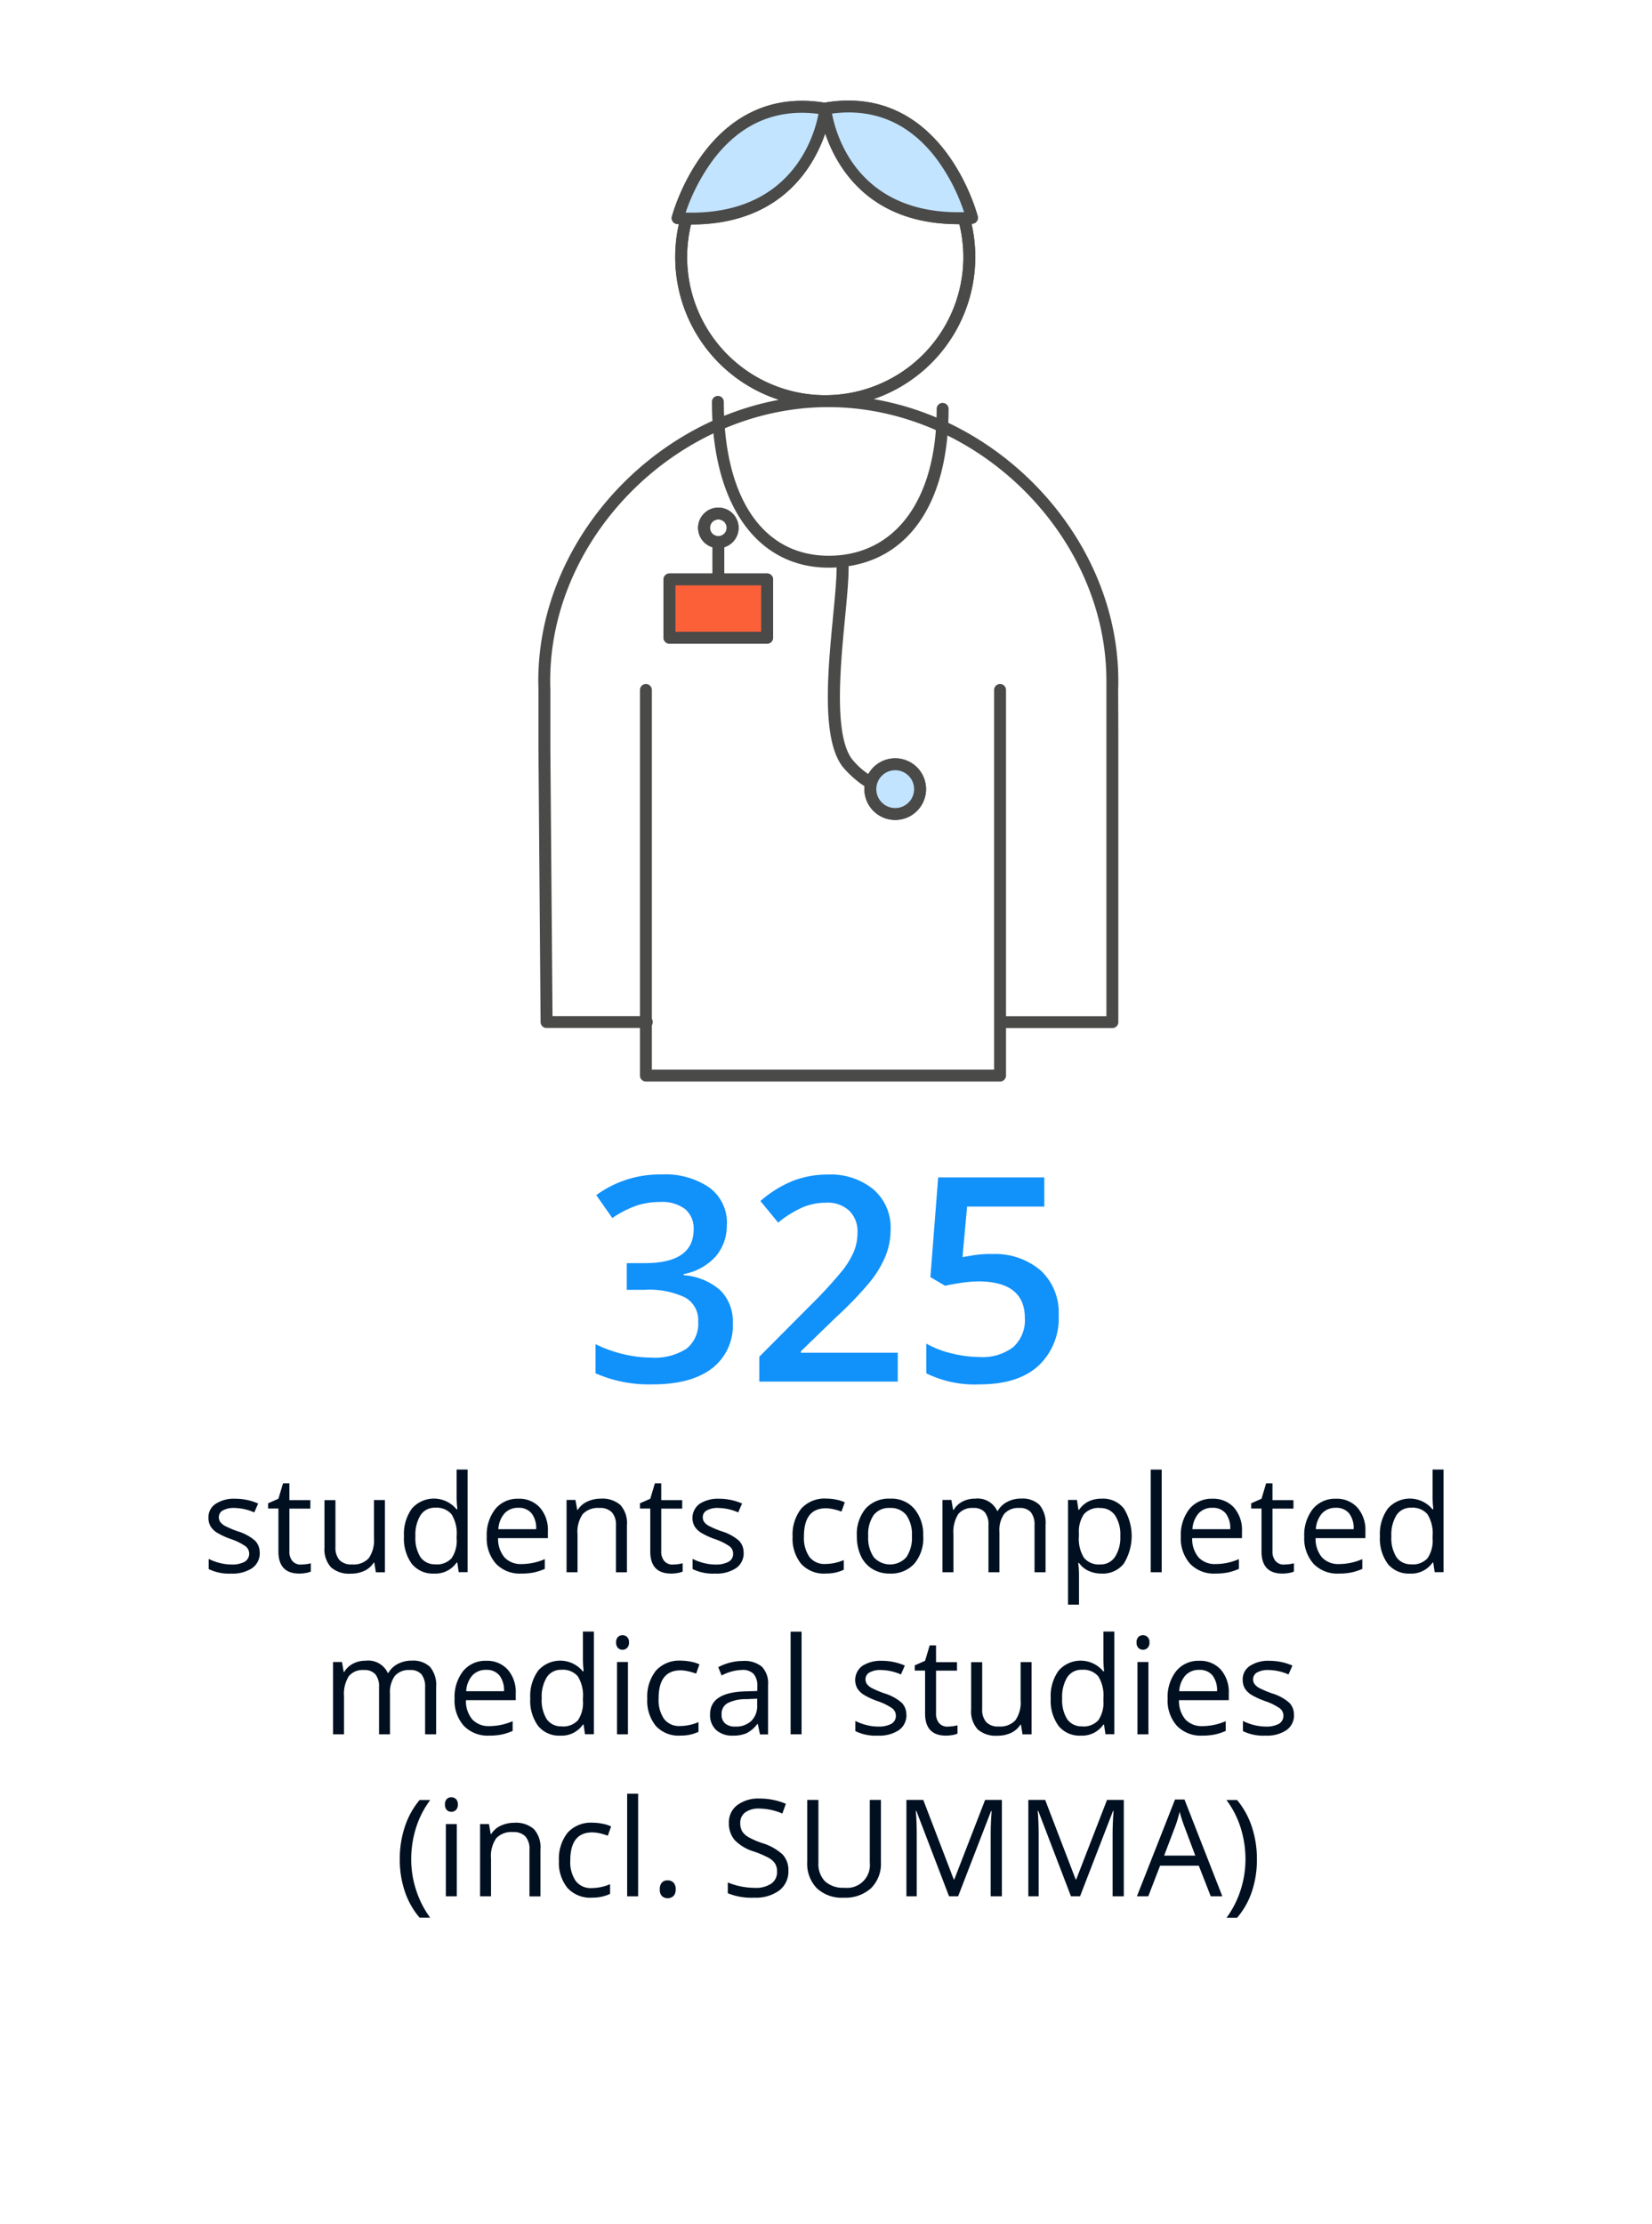 <svg xmlns="http://www.w3.org/2000/svg" width="208" height="280" viewBox="0 0 208 280">
  <g id="Studenten_icon_5_StudentenGeneerskundeOpleiding_EN" transform="translate(-1186.615 -1905.5)">
    <rect id="Rectangle_586" data-name="Rectangle 586" width="208" height="280" transform="translate(1186.615 1905.5)" fill="none"/>
    <g id="Group_1848" data-name="Group 1848" transform="translate(209 1869.5)">
      <g id="Group_1842" data-name="Group 1842">
        <path id="Path_3486" data-name="Path 3486" d="M1069.12,190.13a5.94,5.94,0,0,1-1.42,4.07,7.24,7.24,0,0,1-4.01,2.19v.14a7.8,7.8,0,0,1,4.64,1.92,5.511,5.511,0,0,1,1.55,4.09,6.779,6.779,0,0,1-2.62,5.72q-2.625,2.01-7.45,2.01a16.736,16.736,0,0,1-7.21-1.39v-3.67a16.2,16.2,0,0,0,3.46,1.25,15.207,15.207,0,0,0,3.52.44,7.38,7.38,0,0,0,4.46-1.11,4.022,4.022,0,0,0,1.48-3.43,3.249,3.249,0,0,0-1.63-3.02,10.48,10.48,0,0,0-5.13-.97h-2.23v-3.36h2.27q6.15,0,6.15-4.25a3.158,3.158,0,0,0-1.07-2.55,4.8,4.8,0,0,0-3.16-.9,9.746,9.746,0,0,0-2.81.41,13.053,13.053,0,0,0-3.2,1.61l-2.02-2.88a13.507,13.507,0,0,1,8.21-2.6,9.767,9.767,0,0,1,6.06,1.67,5.489,5.489,0,0,1,2.18,4.61Z" fill="#1191fa"/>
        <path id="Path_3487" data-name="Path 3487" d="M1090.64,209.92h-17.42v-3.13l6.63-6.66a54.694,54.694,0,0,0,3.89-4.26,10.611,10.611,0,0,0,1.4-2.36,6.2,6.2,0,0,0,.44-2.37,3.608,3.608,0,0,0-1.05-2.74,4,4,0,0,0-2.89-1,7.807,7.807,0,0,0-2.86.54,13.3,13.3,0,0,0-3.19,1.97l-2.23-2.72a14.479,14.479,0,0,1,4.17-2.57,12.065,12.065,0,0,1,4.31-.76,8.466,8.466,0,0,1,5.75,1.87,6.336,6.336,0,0,1,2.16,5.04,8.919,8.919,0,0,1-.62,3.3,13.11,13.11,0,0,1-1.92,3.23,44.239,44.239,0,0,1-4.3,4.49l-4.46,4.32v.18h12.2v3.64Z" fill="#1191fa"/>
        <path id="Path_3488" data-name="Path 3488" d="M1102.49,193.87a8.81,8.81,0,0,1,6.15,2.06,7.2,7.2,0,0,1,2.27,5.61,8.174,8.174,0,0,1-2.58,6.42q-2.58,2.31-7.32,2.31a13.8,13.8,0,0,1-6.77-1.39v-3.74a12.3,12.3,0,0,0,3.27,1.25,15.005,15.005,0,0,0,3.43.44,6.377,6.377,0,0,0,4.25-1.25,4.554,4.554,0,0,0,1.46-3.66q0-4.605-5.87-4.61a15.732,15.732,0,0,0-2.04.17c-.81.11-1.52.24-2.13.38l-1.85-1.09.98-12.55h13.36v3.67h-9.72l-.58,6.36c.41-.07.91-.15,1.5-.25a13.444,13.444,0,0,1,2.17-.14Z" fill="#1191fa"/>
      </g>
      <g id="Group_1843" data-name="Group 1843">
        <path id="Path_3489" data-name="Path 3489" d="M1010.32,231.44a2.283,2.283,0,0,1-.95,1.96,4.454,4.454,0,0,1-2.66.69,5.766,5.766,0,0,1-2.82-.57v-1.28a6.591,6.591,0,0,0,1.41.52,6.212,6.212,0,0,0,1.45.19,3.4,3.4,0,0,0,1.66-.34,1.188,1.188,0,0,0,.12-1.96,7.322,7.322,0,0,0-1.8-.89,9.749,9.749,0,0,1-1.81-.83,2.538,2.538,0,0,1-.8-.8,2.146,2.146,0,0,1-.26-1.07,2.012,2.012,0,0,1,.91-1.75,4.2,4.2,0,0,1,2.48-.64,7.207,7.207,0,0,1,2.87.6l-.49,1.12a6.494,6.494,0,0,0-2.48-.56,2.813,2.813,0,0,0-1.48.31.966.966,0,0,0-.5.85.994.994,0,0,0,.19.62,1.947,1.947,0,0,0,.6.49,12.7,12.7,0,0,0,1.59.67,5.9,5.9,0,0,1,2.19,1.19,2.092,2.092,0,0,1,.57,1.5Z" fill="#001021"/>
        <path id="Path_3490" data-name="Path 3490" d="M1015.5,232.95a5.52,5.52,0,0,0,.71-.05,3.349,3.349,0,0,0,.54-.11v1.05a2.733,2.733,0,0,1-.66.18,4.591,4.591,0,0,1-.78.07c-1.76,0-2.64-.93-2.64-2.78V225.9h-1.3v-.66l1.3-.57.58-1.94h.8v2.11h2.64v1.07h-2.64v5.35a1.828,1.828,0,0,0,.39,1.26,1.372,1.372,0,0,0,1.07.44Z" fill="#001021"/>
        <path id="Path_3491" data-name="Path 3491" d="M1019.85,224.83v5.9a2.373,2.373,0,0,0,.51,1.66,2.059,2.059,0,0,0,1.59.55,2.6,2.6,0,0,0,2.09-.78,3.939,3.939,0,0,0,.66-2.55v-4.78h1.38v9.1h-1.14l-.2-1.22h-.07a2.73,2.73,0,0,1-1.17,1.03,3.9,3.9,0,0,1-1.71.36,3.463,3.463,0,0,1-2.49-.79,3.368,3.368,0,0,1-.83-2.52v-5.95h1.39Z" fill="#001021"/>
        <path id="Path_3492" data-name="Path 3492" d="M1035.19,232.7h-.08a3.259,3.259,0,0,1-2.86,1.39,3.393,3.393,0,0,1-2.78-1.22,5.372,5.372,0,0,1-.99-3.47,5.442,5.442,0,0,1,1-3.5,3.687,3.687,0,0,1,5.61.09h.11l-.06-.66-.03-.64v-3.7h1.38v12.92h-1.12l-.18-1.22Zm-2.76.23a2.5,2.5,0,0,0,2.04-.77,3.9,3.9,0,0,0,.64-2.48v-.29a4.557,4.557,0,0,0-.64-2.76,2.44,2.44,0,0,0-2.05-.83,2.11,2.11,0,0,0-1.86.94,4.691,4.691,0,0,0-.64,2.66,4.5,4.5,0,0,0,.64,2.63,2.177,2.177,0,0,0,1.88.89Z" fill="#001021"/>
        <path id="Path_3493" data-name="Path 3493" d="M1043.25,234.09a4.151,4.151,0,0,1-3.18-1.23,4.8,4.8,0,0,1-1.17-3.41,5.3,5.3,0,0,1,1.08-3.49,3.6,3.6,0,0,1,2.91-1.29,3.477,3.477,0,0,1,2.71,1.12,4.272,4.272,0,0,1,1,2.97v.87h-6.27a3.612,3.612,0,0,0,.81,2.43,2.8,2.8,0,0,0,2.16.83,7.358,7.358,0,0,0,2.91-.62v1.23a7.353,7.353,0,0,1-1.38.45,7.808,7.808,0,0,1-1.57.14Zm-.37-8.28a2.283,2.283,0,0,0-1.75.71,3.336,3.336,0,0,0-.77,1.98h4.76a3.02,3.02,0,0,0-.58-2A2.052,2.052,0,0,0,1042.88,225.81Z" fill="#001021"/>
        <path id="Path_3494" data-name="Path 3494" d="M1055.17,233.92v-5.88a2.374,2.374,0,0,0-.51-1.66,2.05,2.05,0,0,0-1.58-.55,2.624,2.624,0,0,0-2.09.77,3.9,3.9,0,0,0-.66,2.55v4.77h-1.38v-9.1h1.12l.22,1.25h.07a2.748,2.748,0,0,1,1.19-1.04,3.958,3.958,0,0,1,1.7-.37,3.426,3.426,0,0,1,2.47.79,3.388,3.388,0,0,1,.83,2.54v5.94h-1.38Z" fill="#001021"/>
        <path id="Path_3495" data-name="Path 3495" d="M1062.32,232.95a5.518,5.518,0,0,0,.71-.05,4.988,4.988,0,0,0,.54-.11v1.05a2.733,2.733,0,0,1-.66.18,4.592,4.592,0,0,1-.78.07c-1.76,0-2.64-.93-2.64-2.78V225.9h-1.3v-.66l1.3-.57.58-1.94h.8v2.11h2.64v1.07h-2.64v5.35a1.828,1.828,0,0,0,.39,1.26,1.372,1.372,0,0,0,1.07.44Z" fill="#001021"/>
        <path id="Path_3496" data-name="Path 3496" d="M1071.25,231.44a2.282,2.282,0,0,1-.95,1.96,4.454,4.454,0,0,1-2.66.69,5.766,5.766,0,0,1-2.82-.57v-1.28a6.591,6.591,0,0,0,1.41.52,5.723,5.723,0,0,0,1.45.19,3.4,3.4,0,0,0,1.66-.34,1.124,1.124,0,0,0,.58-1.05,1.136,1.136,0,0,0-.46-.91,7.321,7.321,0,0,0-1.8-.89,9.285,9.285,0,0,1-1.8-.83,2.539,2.539,0,0,1-.8-.8,2.209,2.209,0,0,1,.64-2.82,4.272,4.272,0,0,1,2.48-.64,7.207,7.207,0,0,1,2.87.6l-.49,1.12a6.494,6.494,0,0,0-2.48-.56,2.813,2.813,0,0,0-1.48.31.966.966,0,0,0-.5.85,1,1,0,0,0,.19.62,1.833,1.833,0,0,0,.6.49,12.707,12.707,0,0,0,1.59.67,5.9,5.9,0,0,1,2.19,1.19,2.093,2.093,0,0,1,.57,1.5Z" fill="#001021"/>
        <path id="Path_3497" data-name="Path 3497" d="M1081.55,234.09a3.883,3.883,0,0,1-3.06-1.22,5.013,5.013,0,0,1-1.08-3.44,5.253,5.253,0,0,1,1.1-3.53,3.959,3.959,0,0,1,3.13-1.25,6.483,6.483,0,0,1,1.31.14,4.46,4.46,0,0,1,1.03.33l-.42,1.17a6.546,6.546,0,0,0-1-.3,4.474,4.474,0,0,0-.95-.12q-2.775,0-2.77,3.54a4.186,4.186,0,0,0,.68,2.57,2.346,2.346,0,0,0,2,.9,6.019,6.019,0,0,0,2.33-.49v1.22a5.061,5.061,0,0,1-2.3.47Z" fill="#001021"/>
        <path id="Path_3498" data-name="Path 3498" d="M1093.86,229.37a4.994,4.994,0,0,1-1.12,3.47,3.965,3.965,0,0,1-3.1,1.25,4.135,4.135,0,0,1-2.17-.57,3.766,3.766,0,0,1-1.46-1.64,5.767,5.767,0,0,1-.51-2.51,5.04,5.04,0,0,1,1.11-3.47,3.922,3.922,0,0,1,3.09-1.24,3.765,3.765,0,0,1,3.03,1.27,5,5,0,0,1,1.12,3.44Zm-6.93,0a4.3,4.3,0,0,0,.7,2.66,2.764,2.764,0,0,0,4.1,0,4.283,4.283,0,0,0,.7-2.66,4.2,4.2,0,0,0-.7-2.64,2.47,2.47,0,0,0-2.07-.9,2.419,2.419,0,0,0-2.04.89,4.259,4.259,0,0,0-.69,2.65Z" fill="#001021"/>
        <path id="Path_3499" data-name="Path 3499" d="M1107.87,233.92V228a2.5,2.5,0,0,0-.46-1.63,1.808,1.808,0,0,0-1.45-.54,2.336,2.336,0,0,0-1.9.74,3.5,3.5,0,0,0-.61,2.27v5.08h-1.38V228a2.44,2.44,0,0,0-.46-1.63,1.808,1.808,0,0,0-1.45-.54,2.254,2.254,0,0,0-1.9.78,4.219,4.219,0,0,0-.6,2.54v4.77h-1.38v-9.1h1.12l.22,1.25h.07a2.758,2.758,0,0,1,1.1-1.04,3.33,3.33,0,0,1,1.59-.37,2.705,2.705,0,0,1,2.79,1.54h.07a2.862,2.862,0,0,1,1.18-1.13,3.634,3.634,0,0,1,1.76-.42,3.066,3.066,0,0,1,2.31.79,3.556,3.556,0,0,1,.77,2.54v5.94h-1.38Z" fill="#001021"/>
        <path id="Path_3500" data-name="Path 3500" d="M1116.32,234.09a3.91,3.91,0,0,1-1.62-.33,3,3,0,0,1-1.23-1.01h-.1a11.485,11.485,0,0,1,.1,1.51V238h-1.38V224.82h1.12l.19,1.25h.07a3.157,3.157,0,0,1,1.24-1.08,3.78,3.78,0,0,1,1.62-.33,3.332,3.332,0,0,1,2.79,1.24,6.594,6.594,0,0,1-.02,6.95,3.363,3.363,0,0,1-2.78,1.24Zm-.2-8.26a2.468,2.468,0,0,0-2.02.77,3.92,3.92,0,0,0-.64,2.46v.31a4.508,4.508,0,0,0,.64,2.74,2.44,2.44,0,0,0,2.05.83,2.148,2.148,0,0,0,1.85-.95,4.47,4.47,0,0,0,.67-2.63,4.36,4.36,0,0,0-.67-2.61,2.191,2.191,0,0,0-1.88-.91Z" fill="#001021"/>
        <path id="Path_3501" data-name="Path 3501" d="M1123.88,233.92h-1.38V221h1.38Z" fill="#001021"/>
        <path id="Path_3502" data-name="Path 3502" d="M1130.64,234.09a4.151,4.151,0,0,1-3.18-1.23,4.8,4.8,0,0,1-1.17-3.41,5.3,5.3,0,0,1,1.08-3.49,3.6,3.6,0,0,1,2.91-1.29,3.477,3.477,0,0,1,2.71,1.12,4.272,4.272,0,0,1,1,2.97v.87h-6.27a3.612,3.612,0,0,0,.81,2.43,2.8,2.8,0,0,0,2.16.83,7.358,7.358,0,0,0,2.91-.62v1.23a7.353,7.353,0,0,1-1.38.45,7.808,7.808,0,0,1-1.57.14Zm-.37-8.28a2.283,2.283,0,0,0-1.75.71,3.336,3.336,0,0,0-.77,1.98h4.76a3.02,3.02,0,0,0-.58-2A2.052,2.052,0,0,0,1130.27,225.81Z" fill="#001021"/>
        <path id="Path_3503" data-name="Path 3503" d="M1139.28,232.95a5.518,5.518,0,0,0,.71-.05,3.351,3.351,0,0,0,.54-.11v1.05a2.733,2.733,0,0,1-.66.18,4.592,4.592,0,0,1-.78.07c-1.76,0-2.64-.93-2.64-2.78V225.9h-1.3v-.66l1.3-.57.58-1.94h.8v2.11h2.64v1.07h-2.64v5.35a1.828,1.828,0,0,0,.39,1.26,1.372,1.372,0,0,0,1.07.44Z" fill="#001021"/>
        <path id="Path_3504" data-name="Path 3504" d="M1146.18,234.09a4.151,4.151,0,0,1-3.18-1.23,4.8,4.8,0,0,1-1.17-3.41,5.3,5.3,0,0,1,1.08-3.49,3.6,3.6,0,0,1,2.91-1.29,3.477,3.477,0,0,1,2.71,1.12,4.272,4.272,0,0,1,1,2.97v.87h-6.27a3.612,3.612,0,0,0,.81,2.43,2.8,2.8,0,0,0,2.16.83,7.358,7.358,0,0,0,2.91-.62v1.23a7.353,7.353,0,0,1-1.38.45,7.808,7.808,0,0,1-1.57.14Zm-.37-8.28a2.283,2.283,0,0,0-1.75.71,3.336,3.336,0,0,0-.77,1.98h4.76a3.02,3.02,0,0,0-.58-2A2.052,2.052,0,0,0,1145.81,225.81Z" fill="#001021"/>
        <path id="Path_3505" data-name="Path 3505" d="M1158.07,232.7h-.08a3.259,3.259,0,0,1-2.86,1.39,3.393,3.393,0,0,1-2.78-1.22,5.372,5.372,0,0,1-.99-3.47,5.442,5.442,0,0,1,1-3.5,3.687,3.687,0,0,1,5.61.09h.11l-.06-.66-.03-.64v-3.7h1.38v12.92h-1.12l-.18-1.22Zm-2.76.23a2.5,2.5,0,0,0,2.04-.77,3.9,3.9,0,0,0,.64-2.48v-.29a4.557,4.557,0,0,0-.64-2.76,2.44,2.44,0,0,0-2.05-.83,2.11,2.11,0,0,0-1.86.94,4.691,4.691,0,0,0-.64,2.66,4.5,4.5,0,0,0,.64,2.63,2.177,2.177,0,0,0,1.88.89Z" fill="#001021"/>
        <path id="Path_3506" data-name="Path 3506" d="M1031.14,254.32V248.4a2.5,2.5,0,0,0-.46-1.63,1.808,1.808,0,0,0-1.45-.54,2.336,2.336,0,0,0-1.9.74,3.5,3.5,0,0,0-.61,2.27v5.08h-1.38V248.4a2.44,2.44,0,0,0-.46-1.63,1.808,1.808,0,0,0-1.45-.54,2.254,2.254,0,0,0-1.9.78,4.219,4.219,0,0,0-.6,2.54v4.77h-1.38v-9.1h1.12l.22,1.25h.07a2.758,2.758,0,0,1,1.1-1.04,3.33,3.33,0,0,1,1.59-.37,2.7,2.7,0,0,1,2.79,1.54h.07a2.862,2.862,0,0,1,1.18-1.13,3.634,3.634,0,0,1,1.76-.42,3.066,3.066,0,0,1,2.31.79,3.556,3.556,0,0,1,.77,2.54v5.94h-1.38Z" fill="#001021"/>
        <path id="Path_3507" data-name="Path 3507" d="M1039.2,254.49a4.166,4.166,0,0,1-3.18-1.23,4.753,4.753,0,0,1-1.17-3.41,5.3,5.3,0,0,1,1.08-3.49,3.6,3.6,0,0,1,2.91-1.29,3.477,3.477,0,0,1,2.71,1.12,4.272,4.272,0,0,1,1,2.97v.87h-6.27a3.612,3.612,0,0,0,.81,2.43,2.8,2.8,0,0,0,2.16.83,7.358,7.358,0,0,0,2.91-.62v1.23a7.353,7.353,0,0,1-1.38.45,7.808,7.808,0,0,1-1.57.14Zm-.37-8.28a2.283,2.283,0,0,0-1.75.71,3.275,3.275,0,0,0-.77,1.98h4.76a3.02,3.02,0,0,0-.58-2A2.052,2.052,0,0,0,1038.83,246.21Z" fill="#001021"/>
        <path id="Path_3508" data-name="Path 3508" d="M1051.09,253.1h-.08a3.259,3.259,0,0,1-2.86,1.39,3.393,3.393,0,0,1-2.78-1.22,5.372,5.372,0,0,1-.99-3.47,5.442,5.442,0,0,1,1-3.5,3.687,3.687,0,0,1,5.61.09h.11l-.06-.66-.03-.64v-3.7h1.38v12.92h-1.12l-.18-1.22Zm-2.76.23a2.534,2.534,0,0,0,2.05-.77,3.906,3.906,0,0,0,.63-2.48v-.29a4.557,4.557,0,0,0-.64-2.76,2.44,2.44,0,0,0-2.05-.83,2.11,2.11,0,0,0-1.86.94,4.691,4.691,0,0,0-.64,2.66,4.5,4.5,0,0,0,.64,2.63,2.177,2.177,0,0,0,1.88.89Z" fill="#001021"/>
        <path id="Path_3509" data-name="Path 3509" d="M1055.19,242.76a.909.909,0,0,1,.23-.69.808.808,0,0,1,.58-.22.827.827,0,0,1,.57.22.889.889,0,0,1,.24.69.9.9,0,0,1-.24.69.81.81,0,0,1-.57.23.8.8,0,0,1-.58-.23A.94.94,0,0,1,1055.19,242.76Zm1.49,11.56h-1.38v-9.1h1.38Z" fill="#001021"/>
        <path id="Path_3510" data-name="Path 3510" d="M1063.25,254.49a3.883,3.883,0,0,1-3.06-1.22,5.013,5.013,0,0,1-1.08-3.44,5.253,5.253,0,0,1,1.1-3.53,3.959,3.959,0,0,1,3.13-1.25,6.483,6.483,0,0,1,1.31.14,4.46,4.46,0,0,1,1.03.33l-.42,1.17a6.546,6.546,0,0,0-1-.3,4.474,4.474,0,0,0-.95-.12q-2.775,0-2.77,3.54a4.186,4.186,0,0,0,.68,2.57,2.353,2.353,0,0,0,2.01.9,6.019,6.019,0,0,0,2.33-.49v1.22a5.061,5.061,0,0,1-2.3.47Z" fill="#001021"/>
        <path id="Path_3511" data-name="Path 3511" d="M1073.3,254.32l-.27-1.29h-.07a3.8,3.8,0,0,1-1.36,1.16,4.157,4.157,0,0,1-1.69.3,3.013,3.013,0,0,1-2.12-.7,2.546,2.546,0,0,1-.77-1.98q0-2.76,4.41-2.89l1.54-.05v-.56a2.3,2.3,0,0,0-.46-1.58,1.9,1.9,0,0,0-1.47-.51,5.893,5.893,0,0,0-2.57.7l-.42-1.05a6.8,6.8,0,0,1,1.47-.57,6.3,6.3,0,0,1,1.61-.21,3.472,3.472,0,0,1,2.41.72,3.021,3.021,0,0,1,.78,2.32v6.21h-1.02Zm-3.11-.97a2.794,2.794,0,0,0,2.02-.71,2.617,2.617,0,0,0,.74-1.98v-.82l-1.38.06a5.054,5.054,0,0,0-2.37.51,1.53,1.53,0,0,0-.73,1.41,1.427,1.427,0,0,0,.45,1.14,1.873,1.873,0,0,0,1.27.39Z" fill="#001021"/>
        <path id="Path_3512" data-name="Path 3512" d="M1078.54,254.32h-1.38V241.4h1.38Z" fill="#001021"/>
        <path id="Path_3513" data-name="Path 3513" d="M1091.74,251.84a2.282,2.282,0,0,1-.95,1.96,4.454,4.454,0,0,1-2.66.69,5.766,5.766,0,0,1-2.82-.57v-1.28a6.591,6.591,0,0,0,1.41.52,5.723,5.723,0,0,0,1.45.19,3.4,3.4,0,0,0,1.66-.34,1.124,1.124,0,0,0,.58-1.05,1.136,1.136,0,0,0-.46-.91,7.321,7.321,0,0,0-1.8-.89,9.285,9.285,0,0,1-1.8-.83,2.539,2.539,0,0,1-.8-.8,2.209,2.209,0,0,1,.64-2.82,4.272,4.272,0,0,1,2.48-.64,7.207,7.207,0,0,1,2.87.6l-.49,1.12a6.494,6.494,0,0,0-2.48-.56,2.813,2.813,0,0,0-1.48.31.966.966,0,0,0-.5.85,1,1,0,0,0,.19.62,1.833,1.833,0,0,0,.6.49,12.707,12.707,0,0,0,1.59.67,5.9,5.9,0,0,1,2.19,1.19,2.093,2.093,0,0,1,.57,1.5Z" fill="#001021"/>
        <path id="Path_3514" data-name="Path 3514" d="M1096.92,253.35a5.518,5.518,0,0,0,.71-.05,4.988,4.988,0,0,0,.54-.11v1.05a2.733,2.733,0,0,1-.66.18,4.592,4.592,0,0,1-.78.07c-1.76,0-2.64-.93-2.64-2.78V246.3h-1.3v-.66l1.3-.57.58-1.94h.8v2.11h2.64v1.07h-2.64v5.35a1.828,1.828,0,0,0,.39,1.26,1.372,1.372,0,0,0,1.07.44Z" fill="#001021"/>
        <path id="Path_3515" data-name="Path 3515" d="M1101.28,245.23v5.9a2.374,2.374,0,0,0,.51,1.66,2.05,2.05,0,0,0,1.58.55,2.6,2.6,0,0,0,2.09-.78,3.939,3.939,0,0,0,.66-2.55v-4.78h1.38v9.1h-1.14l-.2-1.22h-.07a2.73,2.73,0,0,1-1.17,1.03,3.9,3.9,0,0,1-1.71.36,3.463,3.463,0,0,1-2.49-.79,3.368,3.368,0,0,1-.83-2.52v-5.95h1.39Z" fill="#001021"/>
        <path id="Path_3516" data-name="Path 3516" d="M1116.61,253.1h-.07a3.259,3.259,0,0,1-2.86,1.39,3.393,3.393,0,0,1-2.78-1.22,5.372,5.372,0,0,1-.99-3.47,5.442,5.442,0,0,1,1-3.5,3.687,3.687,0,0,1,5.61.09h.11l-.06-.66-.03-.64v-3.7h1.38v12.92h-1.12l-.18-1.22Zm-2.76.23a2.534,2.534,0,0,0,2.05-.77,3.9,3.9,0,0,0,.64-2.48v-.29a4.557,4.557,0,0,0-.64-2.76,2.44,2.44,0,0,0-2.05-.83,2.11,2.11,0,0,0-1.86.94,4.692,4.692,0,0,0-.64,2.66,4.5,4.5,0,0,0,.64,2.63,2.177,2.177,0,0,0,1.88.89Z" fill="#001021"/>
        <path id="Path_3517" data-name="Path 3517" d="M1120.72,242.76a.909.909,0,0,1,.23-.69.792.792,0,0,1,.58-.22.827.827,0,0,1,.57.22.889.889,0,0,1,.24.69.9.9,0,0,1-.24.69.834.834,0,0,1-1.15,0A.9.9,0,0,1,1120.72,242.76Zm1.49,11.56h-1.38v-9.1h1.38Z" fill="#001021"/>
        <path id="Path_3518" data-name="Path 3518" d="M1128.98,254.49a4.166,4.166,0,0,1-3.18-1.23,4.753,4.753,0,0,1-1.17-3.41,5.3,5.3,0,0,1,1.08-3.49,3.6,3.6,0,0,1,2.91-1.29,3.477,3.477,0,0,1,2.71,1.12,4.272,4.272,0,0,1,1,2.97v.87h-6.27a3.612,3.612,0,0,0,.81,2.43,2.8,2.8,0,0,0,2.16.83,7.358,7.358,0,0,0,2.91-.62v1.23a7.353,7.353,0,0,1-1.38.45,7.808,7.808,0,0,1-1.57.14Zm-.37-8.28a2.283,2.283,0,0,0-1.75.71,3.275,3.275,0,0,0-.77,1.98h4.76a3.02,3.02,0,0,0-.58-2A2.052,2.052,0,0,0,1128.61,246.21Z" fill="#001021"/>
        <path id="Path_3519" data-name="Path 3519" d="M1140.54,251.84a2.282,2.282,0,0,1-.95,1.96,4.454,4.454,0,0,1-2.66.69,5.766,5.766,0,0,1-2.82-.57v-1.28a6.591,6.591,0,0,0,1.41.52,6.212,6.212,0,0,0,1.45.19,3.4,3.4,0,0,0,1.66-.34,1.188,1.188,0,0,0,.12-1.96,7.324,7.324,0,0,0-1.8-.89,9.754,9.754,0,0,1-1.81-.83,2.539,2.539,0,0,1-.8-.8,2.145,2.145,0,0,1-.26-1.07,2.012,2.012,0,0,1,.91-1.75,4.2,4.2,0,0,1,2.48-.64,7.207,7.207,0,0,1,2.87.6l-.49,1.12a6.494,6.494,0,0,0-2.48-.56,2.813,2.813,0,0,0-1.48.31.966.966,0,0,0-.5.85,1,1,0,0,0,.19.62,1.946,1.946,0,0,0,.6.49,12.707,12.707,0,0,0,1.59.67,5.9,5.9,0,0,1,2.19,1.19,2.092,2.092,0,0,1,.57,1.5Z" fill="#001021"/>
        <path id="Path_3520" data-name="Path 3520" d="M1027.95,270.07a12.839,12.839,0,0,1,.64-4.12,10.176,10.176,0,0,1,1.86-3.36h1.34a11.618,11.618,0,0,0-1.8,3.52,13.117,13.117,0,0,0-.6,3.94,12.42,12.42,0,0,0,.62,3.89,12.1,12.1,0,0,0,1.77,3.47h-1.33a9.936,9.936,0,0,1-1.86-3.29,12.454,12.454,0,0,1-.64-4.05Z" fill="#001021"/>
        <path id="Path_3521" data-name="Path 3521" d="M1033.64,263.16a.909.909,0,0,1,.23-.69.808.808,0,0,1,.58-.22.827.827,0,0,1,.57.22.889.889,0,0,1,.24.69.9.9,0,0,1-.24.69.81.81,0,0,1-.57.23.8.8,0,0,1-.58-.23A.94.94,0,0,1,1033.64,263.16Zm1.49,11.56h-1.38v-9.1h1.38Z" fill="#001021"/>
        <path id="Path_3522" data-name="Path 3522" d="M1044.28,274.72v-5.88a2.374,2.374,0,0,0-.51-1.66,2.05,2.05,0,0,0-1.58-.55,2.624,2.624,0,0,0-2.09.77,3.9,3.9,0,0,0-.66,2.55v4.77h-1.38v-9.1h1.12l.22,1.25h.07a2.748,2.748,0,0,1,1.19-1.04,3.957,3.957,0,0,1,1.7-.37,3.426,3.426,0,0,1,2.47.79,3.388,3.388,0,0,1,.83,2.54v5.94h-1.38Z" fill="#001021"/>
        <path id="Path_3523" data-name="Path 3523" d="M1052.13,274.89a3.883,3.883,0,0,1-3.06-1.22,5.013,5.013,0,0,1-1.08-3.44,5.253,5.253,0,0,1,1.1-3.53,3.959,3.959,0,0,1,3.13-1.25,6.481,6.481,0,0,1,1.31.14,4.46,4.46,0,0,1,1.03.33l-.42,1.17a6.545,6.545,0,0,0-1-.3,4.475,4.475,0,0,0-.95-.12q-2.775,0-2.77,3.54a4.186,4.186,0,0,0,.68,2.57,2.346,2.346,0,0,0,2,.9,6.019,6.019,0,0,0,2.33-.49v1.22a5.061,5.061,0,0,1-2.3.47Z" fill="#001021"/>
        <path id="Path_3524" data-name="Path 3524" d="M1057.96,274.72h-1.38V261.8h1.38Z" fill="#001021"/>
        <path id="Path_3525" data-name="Path 3525" d="M1060.69,273.84a1.222,1.222,0,0,1,.25-.84.927.927,0,0,1,.73-.29.987.987,0,0,1,.75.29,1.178,1.178,0,0,1,.27.84,1.151,1.151,0,0,1-.27.83,1.094,1.094,0,0,1-1.45.03A1.113,1.113,0,0,1,1060.69,273.84Z" fill="#001021"/>
        <path id="Path_3526" data-name="Path 3526" d="M1076.88,271.49a2.991,2.991,0,0,1-1.16,2.5,5.018,5.018,0,0,1-3.15.9,7.885,7.885,0,0,1-3.32-.56v-1.36a8.891,8.891,0,0,0,3.37.68,3.467,3.467,0,0,0,2.12-.54,1.743,1.743,0,0,0,.71-1.49,1.871,1.871,0,0,0-.25-1.03,2.26,2.26,0,0,0-.85-.74,11.98,11.98,0,0,0-1.81-.77,5.627,5.627,0,0,1-2.42-1.44,3.2,3.2,0,0,1-.73-2.17,2.682,2.682,0,0,1,1.05-2.23,4.392,4.392,0,0,1,2.79-.83,8.422,8.422,0,0,1,3.33.66l-.44,1.23a7.54,7.54,0,0,0-2.92-.63,2.822,2.822,0,0,0-1.75.48,1.593,1.593,0,0,0-.63,1.34,2.093,2.093,0,0,0,.23,1.03,2.277,2.277,0,0,0,.79.74,10.038,10.038,0,0,0,1.69.74,6.689,6.689,0,0,1,2.63,1.46,2.88,2.88,0,0,1,.72,2.03Z" fill="#001021"/>
        <path id="Path_3527" data-name="Path 3527" d="M1088.53,262.59v7.85a4.294,4.294,0,0,1-1.25,3.26,4.794,4.794,0,0,1-3.44,1.19,4.584,4.584,0,0,1-3.39-1.2,4.435,4.435,0,0,1-1.2-3.29v-7.82h1.41v7.92a3.127,3.127,0,0,0,.83,2.33,3.358,3.358,0,0,0,2.44.81,2.878,2.878,0,0,0,3.2-3.16v-7.9h1.41Z" fill="#001021"/>
        <path id="Path_3528" data-name="Path 3528" d="M1097.11,274.72l-4.12-10.76h-.07c.08.85.12,1.87.12,3.04v7.72h-1.3V262.58h2.12l3.84,10.01h.07l3.88-10.01h2.11v12.14h-1.41V266.9c0-.9.04-1.87.12-2.92h-.07l-4.15,10.74h-1.14Z" fill="#001021"/>
        <path id="Path_3529" data-name="Path 3529" d="M1112.46,274.72l-4.12-10.76h-.07c.08.85.12,1.87.12,3.04v7.72h-1.3V262.58h2.12l3.84,10.01h.07l3.88-10.01h2.11v12.14h-1.41V266.9c0-.9.04-1.87.12-2.92h-.07l-4.15,10.74h-1.14Z" fill="#001021"/>
        <path id="Path_3530" data-name="Path 3530" d="M1130.06,274.72l-1.51-3.86h-4.87l-1.49,3.86h-1.43l4.8-12.19h1.19l4.77,12.19Zm-1.95-5.13-1.41-3.76c-.18-.48-.37-1.06-.56-1.75a16.466,16.466,0,0,1-.52,1.75l-1.43,3.76h3.93Z" fill="#001021"/>
        <path id="Path_3531" data-name="Path 3531" d="M1135.87,270.07a12.49,12.49,0,0,1-.64,4.07,9.7,9.7,0,0,1-1.86,3.28h-1.33a11.975,11.975,0,0,0,1.77-3.47,12.622,12.622,0,0,0,.62-3.9,13.214,13.214,0,0,0-.6-3.94,11.617,11.617,0,0,0-1.8-3.52h1.34a10.321,10.321,0,0,1,1.86,3.37A12.825,12.825,0,0,1,1135.87,270.07Z" fill="#001021"/>
      </g>
      <path id="Path_3532" data-name="Path 3532" d="M1117.67,165.42h-13.9a.75.75,0,0,1,0-1.5h13.15V121.7c0-18.35-16.36-34.45-35.02-34.45s-35.01,16.1-35.01,34.45c0,.34,0,.67.02,1.01v7.58l.27,33.62h11.87a.75.75,0,0,1,0,1.5h-12.62a.747.747,0,0,1-.75-.74l-.27-34.37v-7.56c-.01-.33-.02-.68-.02-1.03,0-19.15,17.06-35.95,36.51-35.95s36.52,16.8,36.52,35.95c0,.36,0,.7-.02,1.05l.02,5.17v36.74A.755.755,0,0,1,1117.67,165.42Z" fill="#4a4a49"/>
      <path id="Path_3533" data-name="Path 3533" d="M1103.53,172.15h-44.59a.755.755,0,0,1-.75-.75V122.86a.75.75,0,0,1,1.5,0v47.79h43.09V122.86a.75.75,0,0,1,1.5,0V171.4A.755.755,0,0,1,1103.53,172.15Z" fill="#4a4a49"/>
      <path id="Path_3534" data-name="Path 3534" d="M1081.52,87.25a18.89,18.89,0,1,1,18.89-18.89A18.906,18.906,0,0,1,1081.52,87.25Zm0-36.28a17.39,17.39,0,1,0,17.39,17.39A17.408,17.408,0,0,0,1081.52,50.97Z" fill="#4a4a49"/>
      <path id="Path_3535" data-name="Path 3535" d="M1081.52,87.25a18.89,18.89,0,1,1,18.89-18.89A18.906,18.906,0,0,1,1081.52,87.25Zm0-36.28a17.39,17.39,0,1,0,17.39,17.39A17.408,17.408,0,0,0,1081.52,50.97Z" fill="#4a4a49"/>
      <path id="Path_3536" data-name="Path 3536" d="M1087.5,135.35h-.11c-1.13-.17-3.2-2.16-3.77-2.95-2.58-3.56-1.77-11.99-1.12-18.76.24-2.49.45-4.69.45-6.21q-.495.03-.99.03c-9.08,0-14.71-8-14.71-20.87a.75.75,0,0,1,1.5,0c0,12.13,4.94,19.37,13.21,19.37s13.59-6.91,13.59-18.49a.75.75,0,0,1,1.5,0c0,11.37-4.66,18.58-12.59,19.8.02,1.62-.2,3.91-.45,6.51-.59,6.17-1.4,14.63.84,17.73a9.2,9.2,0,0,0,2.78,2.35.768.768,0,0,1,.62.86.74.74,0,0,1-.73.63Z" fill="#4a4a49"/>
      <path id="Path_3537" data-name="Path 3537" d="M1090.33,139.22a3.88,3.88,0,1,1,3.88-3.88A3.884,3.884,0,0,1,1090.33,139.22Zm0-6.26a2.38,2.38,0,1,0,2.38,2.38A2.386,2.386,0,0,0,1090.33,132.96Z" fill="#4a4a49"/>
      <circle id="Ellipse_98" data-name="Ellipse 98" cx="3.13" cy="3.13" r="3.13" transform="translate(1087.2 132.2)" fill="#c2e4ff"/>
      <path id="Path_3538" data-name="Path 3538" d="M1090.33,139.22a3.88,3.88,0,1,1,3.88-3.88A3.884,3.884,0,0,1,1090.33,139.22Zm0-6.26a2.38,2.38,0,1,0,2.38,2.38A2.386,2.386,0,0,0,1090.33,132.96Z" fill="#4a4a49"/>
      <path id="Path_3539" data-name="Path 3539" d="M1068.06,105a2.55,2.55,0,1,1,2.55-2.55A2.554,2.554,0,0,1,1068.06,105Zm0-3.61a1.05,1.05,0,1,0,1.05,1.05A1.05,1.05,0,0,0,1068.06,101.39Z" fill="#4a4a49"/>
      <path id="Path_3540" data-name="Path 3540" d="M1068.06,105a2.55,2.55,0,1,1,2.55-2.55A2.554,2.554,0,0,1,1068.06,105Zm0-3.61a1.05,1.05,0,1,0,1.05,1.05A1.05,1.05,0,0,0,1068.06,101.39Z" fill="#4a4a49"/>
      <path id="Path_3541" data-name="Path 3541" d="M1068.06,109.69a.755.755,0,0,1-.75-.75v-4.27a.75.75,0,0,1,1.5,0v4.27A.755.755,0,0,1,1068.06,109.69Z" fill="#4a4a49"/>
      <path id="Path_3542" data-name="Path 3542" d="M1074.2,117.03h-12.29a.755.755,0,0,1-.75-.75v-7.34a.755.755,0,0,1,.75-.75h12.29a.755.755,0,0,1,.75.75v7.34A.755.755,0,0,1,1074.2,117.03Zm-11.54-1.5h10.79v-5.84h-10.79Z" fill="#4a4a49"/>
      <rect id="Rectangle_614" data-name="Rectangle 614" width="12.29" height="7.34" transform="translate(1061.91 108.94)" fill="#fc6039"/>
      <path id="Path_3543" data-name="Path 3543" d="M1074.2,117.03h-12.29a.755.755,0,0,1-.75-.75v-7.34a.755.755,0,0,1,.75-.75h12.29a.755.755,0,0,1,.75.75v7.34A.755.755,0,0,1,1074.2,117.03Zm-11.54-1.5h10.79v-5.84h-10.79Z" fill="#4a4a49"/>
      <g id="Group_1844" data-name="Group 1844">
        <path id="Path_3544" data-name="Path 3544" d="M1081.52,49.71s-1.59,14.81-18.58,13.75c0,0,4.14-16.25,18.58-13.75" fill="#c2e4ff"/>
        <path id="Path_3545" data-name="Path 3545" d="M1064.64,64.27c-.57,0-1.15-.02-1.75-.06a.755.755,0,0,1-.68-.94c.04-.17,4.48-16.89,19.44-14.31a.758.758,0,0,1,.62.82c-.02.15-1.74,14.48-17.62,14.48Zm-.7-1.51c13.33.37,16.19-9.61,16.73-12.42-5.35-.7-9.8,1.22-13.23,5.73a24.415,24.415,0,0,0-3.5,6.69Z" fill="#4a4a49"/>
      </g>
      <g id="Group_1845" data-name="Group 1845">
        <path id="Path_3546" data-name="Path 3546" d="M1081.52,49.71s-1.59,14.81-18.58,13.75C1062.94,63.46,1067.08,47.21,1081.52,49.71Z" fill="#c2e4ff"/>
        <path id="Path_3547" data-name="Path 3547" d="M1064.64,64.27c-.57,0-1.15-.02-1.75-.06a.755.755,0,0,1-.68-.94c.04-.17,4.48-16.89,19.44-14.31a.758.758,0,0,1,.62.82c-.02.15-1.74,14.48-17.62,14.48Zm-.7-1.51c13.33.37,16.19-9.61,16.73-12.42-5.35-.7-9.8,1.22-13.23,5.73a24.415,24.415,0,0,0-3.5,6.69Z" fill="#4a4a49"/>
      </g>
      <g id="Group_1846" data-name="Group 1846">
        <path id="Path_3548" data-name="Path 3548" d="M1081.52,49.66s1.48,14.81,18.47,13.75c0,0-4.03-16.25-18.47-13.75" fill="#c2e4ff"/>
        <path id="Path_3549" data-name="Path 3549" d="M1098.29,64.22c-15.88,0-17.5-14.33-17.52-14.48a.741.741,0,0,1,.62-.81c14.96-2.58,19.29,14.14,19.33,14.31a.794.794,0,0,1-.12.62.778.778,0,0,1-.56.31c-.6.04-1.19.06-1.75.06Zm-15.92-13.93c.52,2.8,3.33,12.78,16.63,12.42a23.815,23.815,0,0,0-3.45-6.69c-3.4-4.51-7.83-6.43-13.18-5.72Z" fill="#4a4a49"/>
      </g>
      <g id="Group_1847" data-name="Group 1847">
        <path id="Path_3550" data-name="Path 3550" d="M1081.52,49.66s1.48,14.81,18.47,13.75C1099.99,63.41,1095.96,47.16,1081.52,49.66Z" fill="#c2e4ff"/>
        <path id="Path_3551" data-name="Path 3551" d="M1098.29,64.22c-15.88,0-17.5-14.33-17.52-14.48a.741.741,0,0,1,.62-.81c14.96-2.58,19.29,14.14,19.33,14.31a.794.794,0,0,1-.12.62.778.778,0,0,1-.56.31c-.6.04-1.19.06-1.75.06Zm-15.92-13.93c.52,2.8,3.33,12.78,16.63,12.42a23.815,23.815,0,0,0-3.45-6.69c-3.4-4.51-7.83-6.43-13.18-5.72Z" fill="#4a4a49"/>
      </g>
    </g>
  </g>
</svg>
